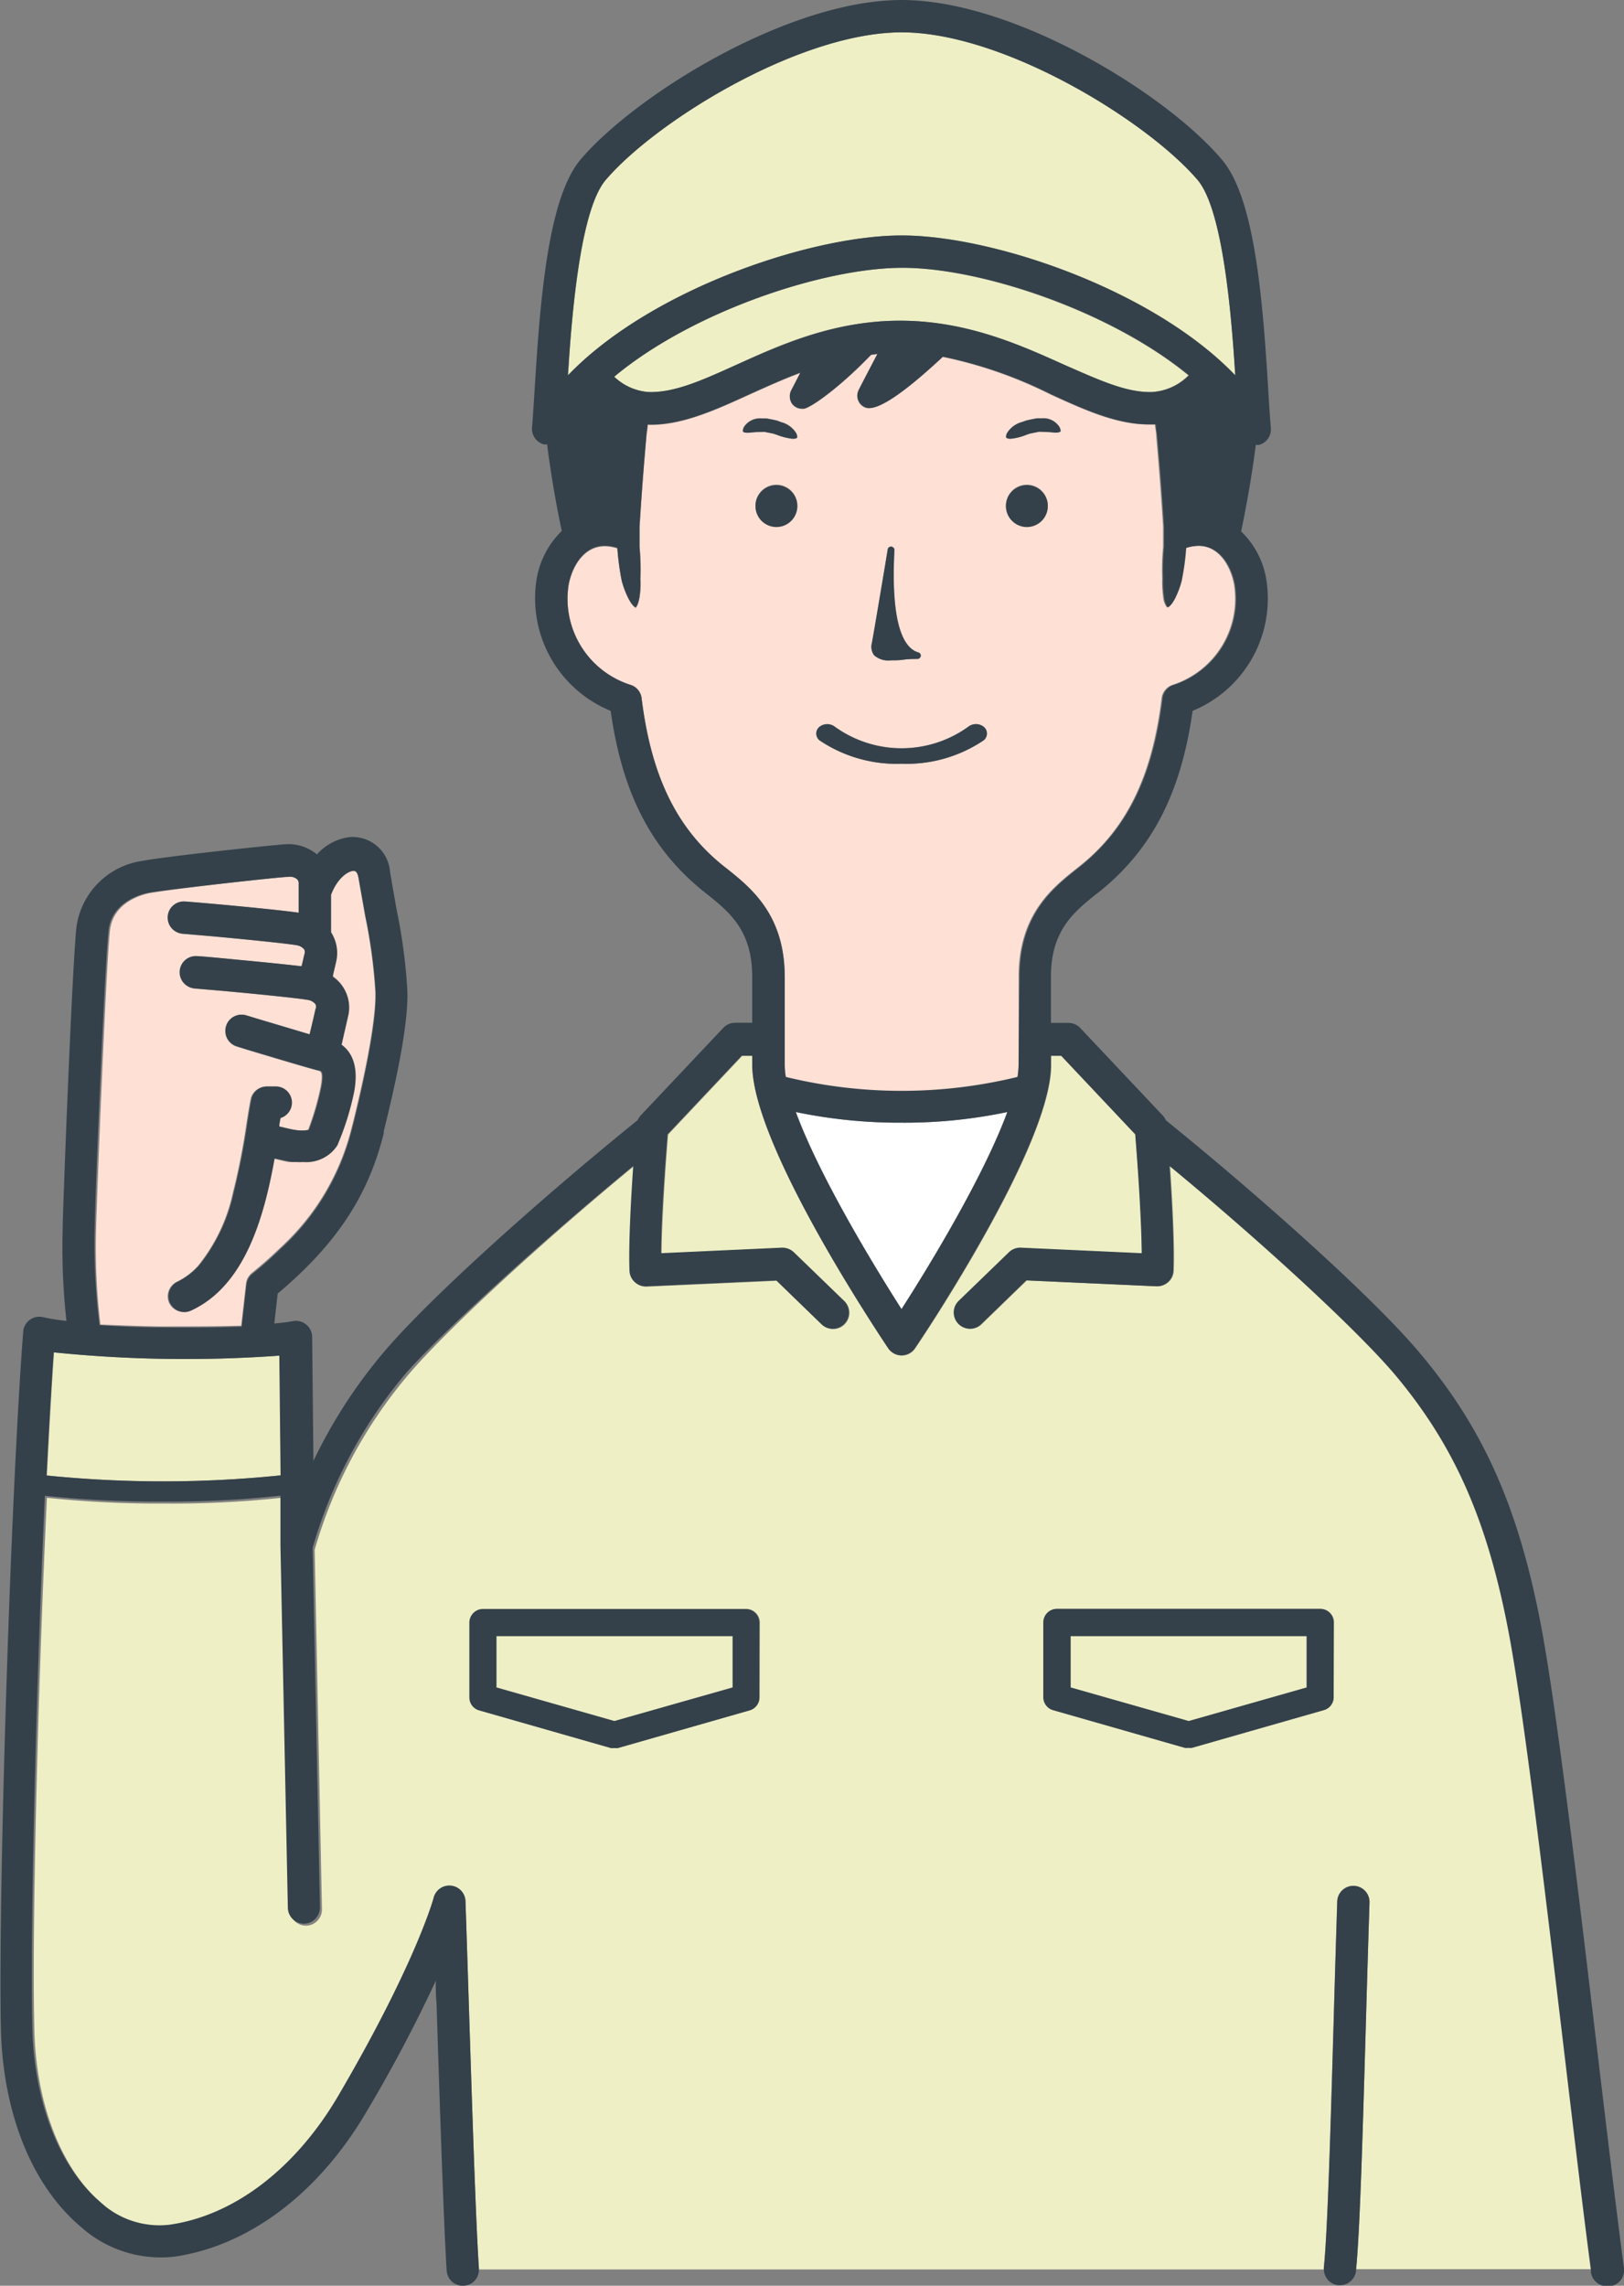 <svg xmlns="http://www.w3.org/2000/svg" viewBox="0 0 129.54 182.32"><rect x="0" y="0" width="129.54" height="182.32" fill="#808080" stroke="none"/><defs><style>.cls-1{fill:#fee0d5}.cls-2{fill:#eeefc5}.cls-4{fill:#34414a}</style></defs><g id="レイヤー_2" data-name="レイヤー 2"><g id="Contents"><path class="cls-1" d="M81.25 84.9v-7c0-4.94 2.66-7.07 4.6-8.61l.19-.15c3.81-3 5.86-7.22 6.62-13.5a1.29 1.29 0 01.83-1 7.22 7.22 0 004.94-8c-.26-1.43-1.17-3.11-2.89-3.11a3.38 3.38 0 00-1 .17 20.94 20.94 0 01-.36 2.63 7.1 7.1 0 01-.54 1.42c-.33.63-.57.69-.57.69a1.63 1.63 0 01-.3-.86 8.27 8.27 0 01-.07-1.45 19 19 0 01.07-2.51V42c-.13-2.1-.3-4.44-.54-7.14 0-.35-.08-.68-.11-1h-.53c-2.55 0-5.11-1.16-7.82-2.4a34.74 34.74 0 00-8.63-3c-.14.13-.29.28-.43.4-2.68 2.46-4.51 3.7-5.44 3.7a.75.75 0 01-.35-.08 1 1 0 01-.42-1.36c.1-.21.69-1.34 1.49-2.87l-.51.07c-2.49 2.59-4.8 4.23-5.37 4.3H64a1 1 0 01-.83-.42 1.07 1.07 0 01-.07-1l.75-1.45c-1.45.54-2.8 1.16-4.09 1.74-2.8 1.28-5.46 2.48-8.09 2.4 0 .33-.08.66-.11 1-.24 2.7-.41 5-.54 7.14v1.64a19.35 19.35 0 01.07 2.53 7.18 7.18 0 01-.07 1.44c-.11.69-.31.85-.31.85s-.24-.08-.57-.71a7.36 7.36 0 01-.54-1.42 21.1 21.1 0 01-.35-2.61 3.39 3.39 0 00-1-.17c-1.71 0-2.63 1.68-2.89 3.11a7.22 7.22 0 005 8 1.26 1.26 0 01.82 1c.77 6.28 2.82 10.45 6.63 13.5l.18.14c1.94 1.55 4.61 3.68 4.61 8.62v7a5.83 5.83 0 00.09 1 39 39 0 0018.48 0 7 7 0 00.08-1.05zM59.62 34.5a.77.77 0 01-.36-.07s-.06-.12.07-.38a1.53 1.53 0 011.45-.68 3.39 3.39 0 01.37 0l.42.08.41.09.32.12a2 2 0 011.21.88c.12.25.07.37.07.37a.68.68 0 01-.38.07 5.11 5.11 0 01-1.2-.3l-.27-.09-.73-.14a.73.73 0 00-.25 0c-.55-.02-.88.04-1.13.05zm2.31 7.5a1.67 1.67 0 111.67-1.66A1.66 1.66 0 0161.93 42zm18.4-7.47a2 2 0 011.2-.88l.33-.12.41-.09.41-.08a3.64 3.64 0 01.38 0 1.52 1.52 0 011.45.69c.13.25.07.37.07.37a.84.84 0 01-.37.07c-.25 0-.58-.07-1.13-.06a.73.73 0 00-.25 0l-.68.14-.27.09a4.41 4.41 0 01-1.25.32.66.66 0 01-.37-.07.5.5 0 01.07-.35zM69.56 51.27c.28-1.43 1.25-7.41 1.26-7.47a.27.27 0 01.53.06c-.08 1.86-.34 7.53 1.91 8.18a.26.26 0 01.19.29.27.27 0 01-.27.23c-.36 0-.74 0-1.11.06s-.7.05-1 .05a1.7 1.7 0 01-1.33-.42 1.15 1.15 0 01-.18-.98zm8.86 7.81a11 11 0 01-6.5 1.84 11 11 0 01-6.51-1.84.69.69 0 01-.08-1.08 1 1 0 011.22-.07 9.1 9.1 0 0010.73 0 1 1 0 011.22.07.69.69 0 01-.08 1.08zm1.82-18.71A1.67 1.67 0 1181.91 42a1.67 1.67 0 01-1.67-1.63z"/><path class="cls-2" d="M22.41 117.68l-.1-9.55a104.08 104.08 0 01-18-.26c-.19 2.72-.38 6.1-.57 9.82a92 92 0 0018.67-.01z"/><path class="cls-2" d="M108.17 181H127c-.66-5-1.42-11.43-2.23-18.23-1.56-13.07-3.17-26.6-4.37-32.84-1.71-8.87-4.34-14.78-9.08-20.41-3.11-3.6-10.71-10.52-17.99-16.52.18 2.62.38 6.21.3 8.35a1.27 1.27 0 01-.41.9 1.31 1.31 0 01-.94.35l-10.37-.47-3.6 3.49a1.29 1.29 0 01-1.82 0 1.3 1.3 0 010-1.83l4-3.87a1.3 1.3 0 011-.37l9.6.44c0-3.18-.4-8-.52-9.49l-5.91-6.27h-.81v.73c0 4.87-5.86 14.79-9 19.76-.91 1.44-1.6 2.47-1.85 2.84a1.3 1.3 0 01-1.07.57 1.3 1.3 0 01-1.07-.57c-.25-.37-.93-1.4-1.84-2.84-3.14-5-9-14.89-9-19.76v-.73h-.82l-5.91 6.27c-.12 1.48-.49 6.31-.52 9.49l9.59-.44a1.32 1.32 0 011 .37l4 3.87a1.29 1.29 0 01-1.8 1.86l-3.6-3.49-10.37.47a1.29 1.29 0 01-.93-.35 1.27 1.27 0 01-.41-.9c-.08-2.14.12-5.73.3-8.35-7.28 6-14.89 13-17.95 16.59a37.68 37.68 0 00-7.5 14l.58 28.67a1.29 1.29 0 01-1.27 1.31 1.29 1.29 0 01-1.29-1.26l-.59-28.88v-4a80.77 80.77 0 01-9.32.47 85.71 85.71 0 01-9.47-.46c-.7 14.8-1.21 34.37-1 42.46.14 5.93 2.17 11.11 5.42 13.87a6.91 6.91 0 005.5 1.83c5.03-.89 9.94-4.63 13.34-10.47 6.14-10.48 7.58-15.72 7.59-15.77a1.29 1.29 0 012.54.28c.07 2 .16 4.86.26 8 .25 7.83.56 17.58.81 21.26v.09h67.39v-.14c.3-2.79.55-11.48.79-19.88.09-3.23.19-6.45.28-9.34a1.29 1.29 0 012.58.09c-.09 2.88-.19 6.09-.28 9.33-.24 8.34-.48 16.92-.79 19.92zm-47.58-45.59a1.07 1.07 0 01-.78 1l-10.49 3a1 1 0 01-.3 0 .93.93 0 01-.29 0l-10.49-3a1.07 1.07 0 01-.78-1v-6a1.08 1.08 0 011.07-1.08h21a1.09 1.09 0 011.08 1.08zm45.79 0a1.07 1.07 0 01-.78 1l-10.49 3a1 1 0 01-.29 0 1 1 0 01-.3 0l-10.49-3a1.07 1.07 0 01-.78-1v-6a1.08 1.08 0 011.08-1.08h21a1.08 1.08 0 011.08 1.08z"/><path d="M63.48 88.7c1.79 4.88 5.88 11.75 8.43 15.72 2.56-4 6.65-10.84 8.44-15.72a39.9 39.9 0 01-8.43.85 40.59 40.59 0 01-8.44-.85z" fill="#fff"/><path class="cls-2" d="M58.71 29.11c3.44-1.58 7.73-3.53 13.08-3.53s9.64 2 13.09 3.53c2.64 1.2 4.9 2.23 7 2.16a4.51 4.51 0 002.91-1.33c-6.29-5.17-16.64-8.58-22.84-8.58s-16.7 3.46-23 8.69a4.47 4.47 0 002.79 1.22c2.06.07 4.32-.96 6.97-2.16z"/><path class="cls-2" d="M98.54 29.94c-.32-5-1-13.2-3-15.58-4-4.69-15.46-11.78-23.61-11.78S52.31 9.67 48.31 14.36c-2 2.38-2.7 10.6-3 15.58 6.54-6.83 19.34-11.16 26.62-11.16S92 23.11 98.54 29.94zM39.61 134.6l9.41 2.68 9.42-2.68v-4.1H39.61v4.1zm45.79 0l9.42 2.68 9.41-2.68v-4.1H85.4v4.1z"/><path class="cls-1" d="M12.71 105.8c2.29 0 4.6 0 6.53-.06l.38-3.35a1.29 1.29 0 01.46-.85c.83-.67 1.58-1.34 2.26-2a19.22 19.22 0 005.74-9.73l.05-.18c1.22-4.92 1.87-8.63 1.8-10.57a42.2 42.2 0 00-.82-6.06c-.15-.88-.33-1.87-.53-3-.11-.65-.33-.63-.44-.62-.53.05-1.33.71-1.77 1.91v3a3 3 0 01.39 2.39c-.05.25-.13.56-.21.9a1.55 1.55 0 01-.05.23l.11.1a2.92 2.92 0 011.09 3.13l-.53 2.32c.75.57 1.36 1.66 1 3.76a22 22 0 01-1.34 4.27 2.89 2.89 0 01-2.68 1.31 4.22 4.22 0 01-.53 0h-.44c-.26 0-.82-.16-1.35-.28-.83 4.58-2.32 10.15-6.64 12.12a1.24 1.24 0 01-.53.12 1.3 1.3 0 01-1.18-.75 1.29 1.29 0 01.65-1.68 5.61 5.61 0 001.67-1.27 14 14 0 002.78-5.85 54.1 54.1 0 001.08-5.51c.11-.7.21-1.33.32-1.88a1.21 1.21 0 01.31-.63 1.29 1.29 0 011-.42h.72a1.29 1.29 0 01.3 2.52c0 .22-.06.44-.1.67.58.13 1.11.25 1.26.27a2.83 2.83 0 001.1 0 22.38 22.38 0 001-3.42c.22-1.2 0-1.26-.16-1.3-.85-.21-4.37-1.27-5.87-1.72l-.67-.21a1.29 1.29 0 11.81-2.48l.92.28 4.16 1.24c.18-.75.36-1.53.47-2a.46.46 0 000-.4 1 1 0 00-.63-.35c-.74-.14-4.43-.51-7-.74l-2-.17a1.29 1.29 0 11.18-2.58c.57 0 1.93.16 3.46.31 1.74.16 3.68.36 4.88.5.09-.35.16-.68.22-.93a.52.52 0 000-.4 1 1 0 00-.63-.35c-.73-.14-4.44-.51-7-.74l-2-.17a1.29 1.29 0 11.18-2.57c1.34.09 7.25.63 9 .89v-2.29a.49.49 0 00-.13-.38.92.92 0 00-.69-.2c-1 0-9.6 1-11.12 1.29-.48.09-2.92.65-3.18 3-.33 3-1.07 22-1.11 23.88a51.46 51.46 0 00.35 7.53c1.38.06 2.99.12 4.7.15z"/><path class="cls-4" d="M71.06 52.67c.31 0 .65 0 1-.05s.75-.06 1.11-.06a.27.27 0 00.27-.23.26.26 0 00-.19-.29c-2.25-.65-2-6.32-1.91-8.18a.27.27 0 00-.53-.06c0 .06-1 6-1.26 7.47a1.15 1.15 0 00.17 1 1.7 1.7 0 001.34.4z"/><circle class="cls-4" cx="61.93" cy="40.37" r="1.67"/><path class="cls-4" d="M81.91 38.7a1.67 1.67 0 101.67 1.67 1.67 1.67 0 00-1.67-1.67zM61 34.45l.68.14.27.09a5.11 5.11 0 001.25.32.68.68 0 00.38-.07s.05-.12-.07-.37a2 2 0 00-1.21-.88l-.3-.12-.41-.09-.42-.08a3.39 3.39 0 00-.37 0 1.53 1.53 0 00-1.45.68c-.13.26-.07.38-.07.38a.77.77 0 00.36.07c.25 0 .58-.07 1.14-.06a.73.73 0 01.22-.01zm19.63.55a4.41 4.41 0 001.25-.32l.27-.09.68-.14a.73.73 0 01.25 0c.55 0 .88.05 1.13.06a.84.84 0 00.37-.07s.06-.12-.07-.37a1.52 1.52 0 00-1.45-.69 3.64 3.64 0 00-.38 0l-.41.08-.41.09-.33.12a2 2 0 00-1.2.88.5.5 0 00-.07.37.66.66 0 00.37.08zm-3.35 22.94a9.1 9.1 0 01-10.73 0 1 1 0 00-1.22.07.69.69 0 00.08 1.07 11 11 0 006.51 1.84 11 11 0 006.5-1.84.69.69 0 00.08-1.08 1 1 0 00-1.22-.06z"/><path class="cls-4" d="M129.53 180.86c-.66-5-1.43-11.5-2.25-18.36-1.56-13.12-3.18-26.69-4.39-33-1.8-9.34-4.59-15.59-9.64-21.58-3.65-4.36-12.63-12.39-20.25-18.56a1.47 1.47 0 00-.24-.37l-6.6-7a1.3 1.3 0 00-.94-.4h-1.39V77.9c0-3.7 1.85-5.17 3.63-6.6l.19-.14c4.22-3.38 6.55-7.86 7.48-14.46A9.68 9.68 0 00101 46.18a6.82 6.82 0 00-2-3.79c.52-2.5.92-4.9 1.17-6.91a1 1 0 00.29 0 1.29 1.29 0 00.91-1.36c-.06-.69-.13-1.71-.2-2.9-.46-7.7-1.13-15.48-3.71-18.49C93.08 7.52 80.92 0 71.92 0S50.76 7.52 46.34 12.69c-2.57 3-3.24 10.79-3.7 18.49-.08 1.19-.14 2.21-.2 2.9a1.29 1.29 0 00.91 1.36.92.92 0 00.29 0c.25 2 .64 4.41 1.17 6.91a7 7 0 00-2 3.8 9.7 9.7 0 005.9 10.55c.93 6.6 3.25 11.08 7.48 14.46l.18.14c1.79 1.43 3.63 2.9 3.63 6.6v3.68h-1.36a1.3 1.3 0 00-.94.4l-6.6 7a1.47 1.47 0 00-.24.37c-7.64 6.17-16.62 14.2-20.27 18.53a40.34 40.34 0 00-5.59 8.65l-.1-9.88a1.29 1.29 0 00-.48-1 1.28 1.28 0 00-1.06-.27c-.36.07-.87.13-1.48.19l.27-2.39c4.68-3.94 7.22-7.79 8.46-12.78v-.17c.91-3.64 2-8.54 1.88-11.28a44.19 44.19 0 00-.86-6.42c-.15-.87-.33-1.86-.52-3a3 3 0 00-3.22-2.76 4.21 4.21 0 00-2.61 1.38 3.55 3.55 0 00-2.47-.81c-1.11.06-9.83 1-11.46 1.33a6.18 6.18 0 00-5.25 5.26C5.75 77.14 5 96.69 5 98a53 53 0 00.3 7.36 15.51 15.51 0 01-1.88-.3 1.29 1.29 0 00-1.57 1.16c-1 13-2 44.67-1.78 55.58.16 6.75 2.47 12.5 6.33 15.78a9.56 9.56 0 007.51 2.42c5.93-.85 11.52-5.06 15.33-11.57A115.81 115.81 0 0034.76 158c0 .58 0 1.17.06 1.78.25 7.85.57 17.61.81 21.34a1.29 1.29 0 001.37 1.2 1.27 1.27 0 001.2-1.32v-.09c-.25-3.68-.56-13.43-.81-21.26-.1-3.15-.19-6-.26-8a1.29 1.29 0 00-2.54-.28c0 .05-1.45 5.29-7.59 15.77-3.41 5.82-8.32 9.58-13.47 10.31A6.91 6.91 0 018 175.64c-3.25-2.76-5.28-7.94-5.42-13.87-.19-8.09.32-27.66 1-42.46a85.71 85.71 0 009.47.46 80.77 80.77 0 009.32-.47v4l.59 28.88a1.29 1.29 0 001.29 1.26 1.29 1.29 0 001.27-1.31l-.58-28.67a37.68 37.68 0 017.5-14C35.62 105.92 43.23 99 50.51 93c-.18 2.62-.38 6.21-.3 8.35a1.27 1.27 0 00.41.9 1.29 1.29 0 00.93.35l10.37-.47 3.6 3.49a1.29 1.29 0 001.8-1.86l-4-3.87a1.32 1.32 0 00-1-.37l-9.59.44c0-3.18.4-8 .52-9.49l5.91-6.27H60v.73c0 4.87 5.85 14.79 9 19.76.91 1.44 1.59 2.47 1.84 2.84a1.3 1.3 0 001.07.57 1.3 1.3 0 001.07-.57c.25-.37.94-1.4 1.85-2.84 3.14-5 9-14.89 9-19.76v-.73h.81l5.91 6.27c.12 1.48.49 6.31.52 9.49l-9.6-.44a1.3 1.3 0 00-1 .37l-4 3.87a1.29 1.29 0 001.79 1.86l3.6-3.49 10.37.47a1.31 1.31 0 00.94-.35 1.27 1.27 0 00.41-.9c.08-2.14-.12-5.73-.3-8.35 7.28 6 14.88 13 17.94 16.59 4.74 5.63 7.37 11.54 9.08 20.41 1.2 6.24 2.81 19.77 4.37 32.84.81 6.8 1.57 13.22 2.23 18.23a.88.88 0 010 .17 1.3 1.3 0 001.28 1.12h.17a1.28 1.28 0 001.18-1.5zM7.55 98.09c0-1.88.78-20.84 1.11-23.88.26-2.34 2.7-2.9 3.18-3C13.36 70.94 21.92 70 23 69.93a.92.92 0 01.69.2.49.49 0 01.13.38v2.29c-1.76-.26-7.67-.8-9-.89a1.29 1.29 0 10-.18 2.57l2 .17c2.54.23 6.25.6 7 .74a1 1 0 01.63.35.52.52 0 010 .4c-.06.25-.13.58-.22.93-1.2-.14-3.14-.34-4.88-.5-1.53-.15-2.89-.27-3.46-.31a1.29 1.29 0 10-.18 2.58l2 .17c2.55.23 6.24.6 7 .74a1 1 0 01.63.35.46.46 0 010 .4c-.11.49-.29 1.27-.47 2l-4.09-1.22-.92-.28a1.29 1.29 0 10-.74 2.47l.67.21c1.5.45 5 1.51 5.87 1.72.15 0 .38.1.16 1.3a22.38 22.38 0 01-1 3.42 2.83 2.83 0 01-1.1 0c-.15 0-.68-.14-1.26-.27 0-.23.07-.45.1-.67a1.29 1.29 0 00-.3-2.52h-.72a1.29 1.29 0 00-1 .42 1.21 1.21 0 00-.31.63c-.11.55-.21 1.18-.32 1.88a54.1 54.1 0 01-1.08 5.51 14 14 0 01-2.78 5.85 5.61 5.61 0 01-1.67 1.27 1.29 1.29 0 00-.65 1.68 1.3 1.3 0 001.18.75 1.24 1.24 0 00.53-.12c4.32-2 5.82-7.52 6.65-12.14.53.12 1.09.24 1.35.28h.44a4.22 4.22 0 00.53 0 2.89 2.89 0 002.68-1.31 22 22 0 001.34-4.27c.39-2.1-.22-3.19-1-3.76l.53-2.32A2.92 2.92 0 0026.65 78l-.11-.1a1.55 1.55 0 00.05-.23c.08-.34.16-.65.21-.9a3 3 0 00-.39-2.39v-3c.44-1.2 1.24-1.86 1.77-1.91.11 0 .33 0 .44.62.2 1.16.38 2.15.53 3a42.2 42.2 0 01.82 6.06c.06 1.9-.58 5.65-1.8 10.56l-.05.18a19.22 19.22 0 01-5.74 9.73 28.4 28.4 0 01-2.26 2 1.29 1.29 0 00-.46.85l-.38 3.35c-1.93.07-4.24.09-6.53.06-1.67 0-3.32-.09-4.81-.18a51.46 51.46 0 01-.39-7.61zm-3.84 19.6c.19-3.72.38-7.1.57-9.82a104.08 104.08 0 0018 .26l.1 9.55a92 92 0 01-18.67.01zm44.6-103.33c4-4.69 15.46-11.78 23.61-11.78s19.61 7.09 23.61 11.78c2 2.38 2.69 10.6 3 15.58C92 23.11 79.2 18.78 71.92 18.78S51.84 23.11 45.3 29.94c.31-4.94.98-13.2 3.01-15.58zm23.48 11.22c-5.35 0-9.64 2-13.08 3.53-2.65 1.2-4.91 2.23-7 2.16A4.47 4.47 0 0149 30.05c6.27-5.23 16.73-8.69 23-8.69s16.55 3.41 22.84 8.58a4.51 4.51 0 01-2.91 1.33c-2.07.07-4.33-1-7-2.16-3.5-1.58-7.79-3.53-13.14-3.53zm.12 78.84c-2.55-4-6.64-10.84-8.43-15.72a40.59 40.59 0 008.44.85 39.9 39.9 0 008.43-.85c-1.79 4.88-5.88 11.75-8.44 15.72zm9.34-19.52a7 7 0 01-.09 1 39 39 0 01-18.48 0 5.83 5.83 0 01-.09-1v-7c0-4.94-2.67-7.07-4.61-8.62l-.18-.14c-3.81-3-5.86-7.22-6.63-13.5a1.26 1.26 0 00-.82-1 7.22 7.22 0 01-5-8c.26-1.43 1.18-3.11 2.89-3.11a3.39 3.39 0 011 .17 21.1 21.1 0 00.35 2.61 7.36 7.36 0 00.54 1.42c.33.63.57.71.57.71s.2-.16.31-.85a7.18 7.18 0 00.07-1.44 19.35 19.35 0 00-.07-2.53V42c.13-2.1.3-4.44.54-7.14 0-.34.07-.67.11-1 2.63.08 5.29-1.12 8.09-2.4 1.29-.58 2.64-1.2 4.09-1.74l-.75 1.45a1.07 1.07 0 00.07 1 1 1 0 00.83.42h.12c.57-.07 2.88-1.71 5.37-4.3l.51-.07c-.8 1.53-1.39 2.66-1.49 2.87a1 1 0 00.5 1.38.75.75 0 00.35.08c.93 0 2.76-1.24 5.44-3.7.14-.12.29-.27.43-.4a34.74 34.74 0 018.63 3c2.71 1.24 5.27 2.4 7.82 2.4h.53c0 .34.08.67.11 1 .24 2.7.41 5 .54 7.14v1.64a19 19 0 00-.07 2.51 8.27 8.27 0 00.07 1.45 1.63 1.63 0 00.3.86s.24-.06.57-.69a7.1 7.1 0 00.54-1.42 20.94 20.94 0 00.36-2.63 3.38 3.38 0 011-.17c1.72 0 2.63 1.68 2.89 3.11a7.22 7.22 0 01-4.94 8 1.29 1.29 0 00-.83 1c-.76 6.28-2.81 10.45-6.62 13.5l-.19.15c-1.94 1.54-4.6 3.67-4.6 8.61z"/><path class="cls-4" d="M108 150.43a1.29 1.29 0 00-1.33 1.24c-.09 2.89-.19 6.11-.28 9.34-.24 8.4-.49 17.09-.79 19.88v.11a1.29 1.29 0 001.15 1.28h.14a1.3 1.3 0 001.28-1.16.57.57 0 000-.13c.31-3 .55-11.61.79-19.94.09-3.24.19-6.45.28-9.33a1.29 1.29 0 00-1.24-1.29zm-48.49-22.08h-21a1.08 1.08 0 00-1.07 1.08v6a1.07 1.07 0 00.78 1l10.49 3a.93.93 0 00.29 0 1 1 0 00.3 0l10.49-3a1.07 1.07 0 00.78-1v-6a1.09 1.09 0 00-1.06-1.08zm-1.07 6.25L49 137.28l-9.41-2.68v-4.1h18.85zm47.94.81v-6a1.08 1.08 0 00-1.08-1.08h-21a1.08 1.08 0 00-1.08 1.08v6a1.07 1.07 0 00.78 1l10.49 3a1 1 0 00.3 0 1 1 0 00.29 0l10.49-3a1.07 1.07 0 00.81-1zm-2.15-.81l-9.41 2.68-9.42-2.68v-4.1h18.83z"/></g></g></svg>